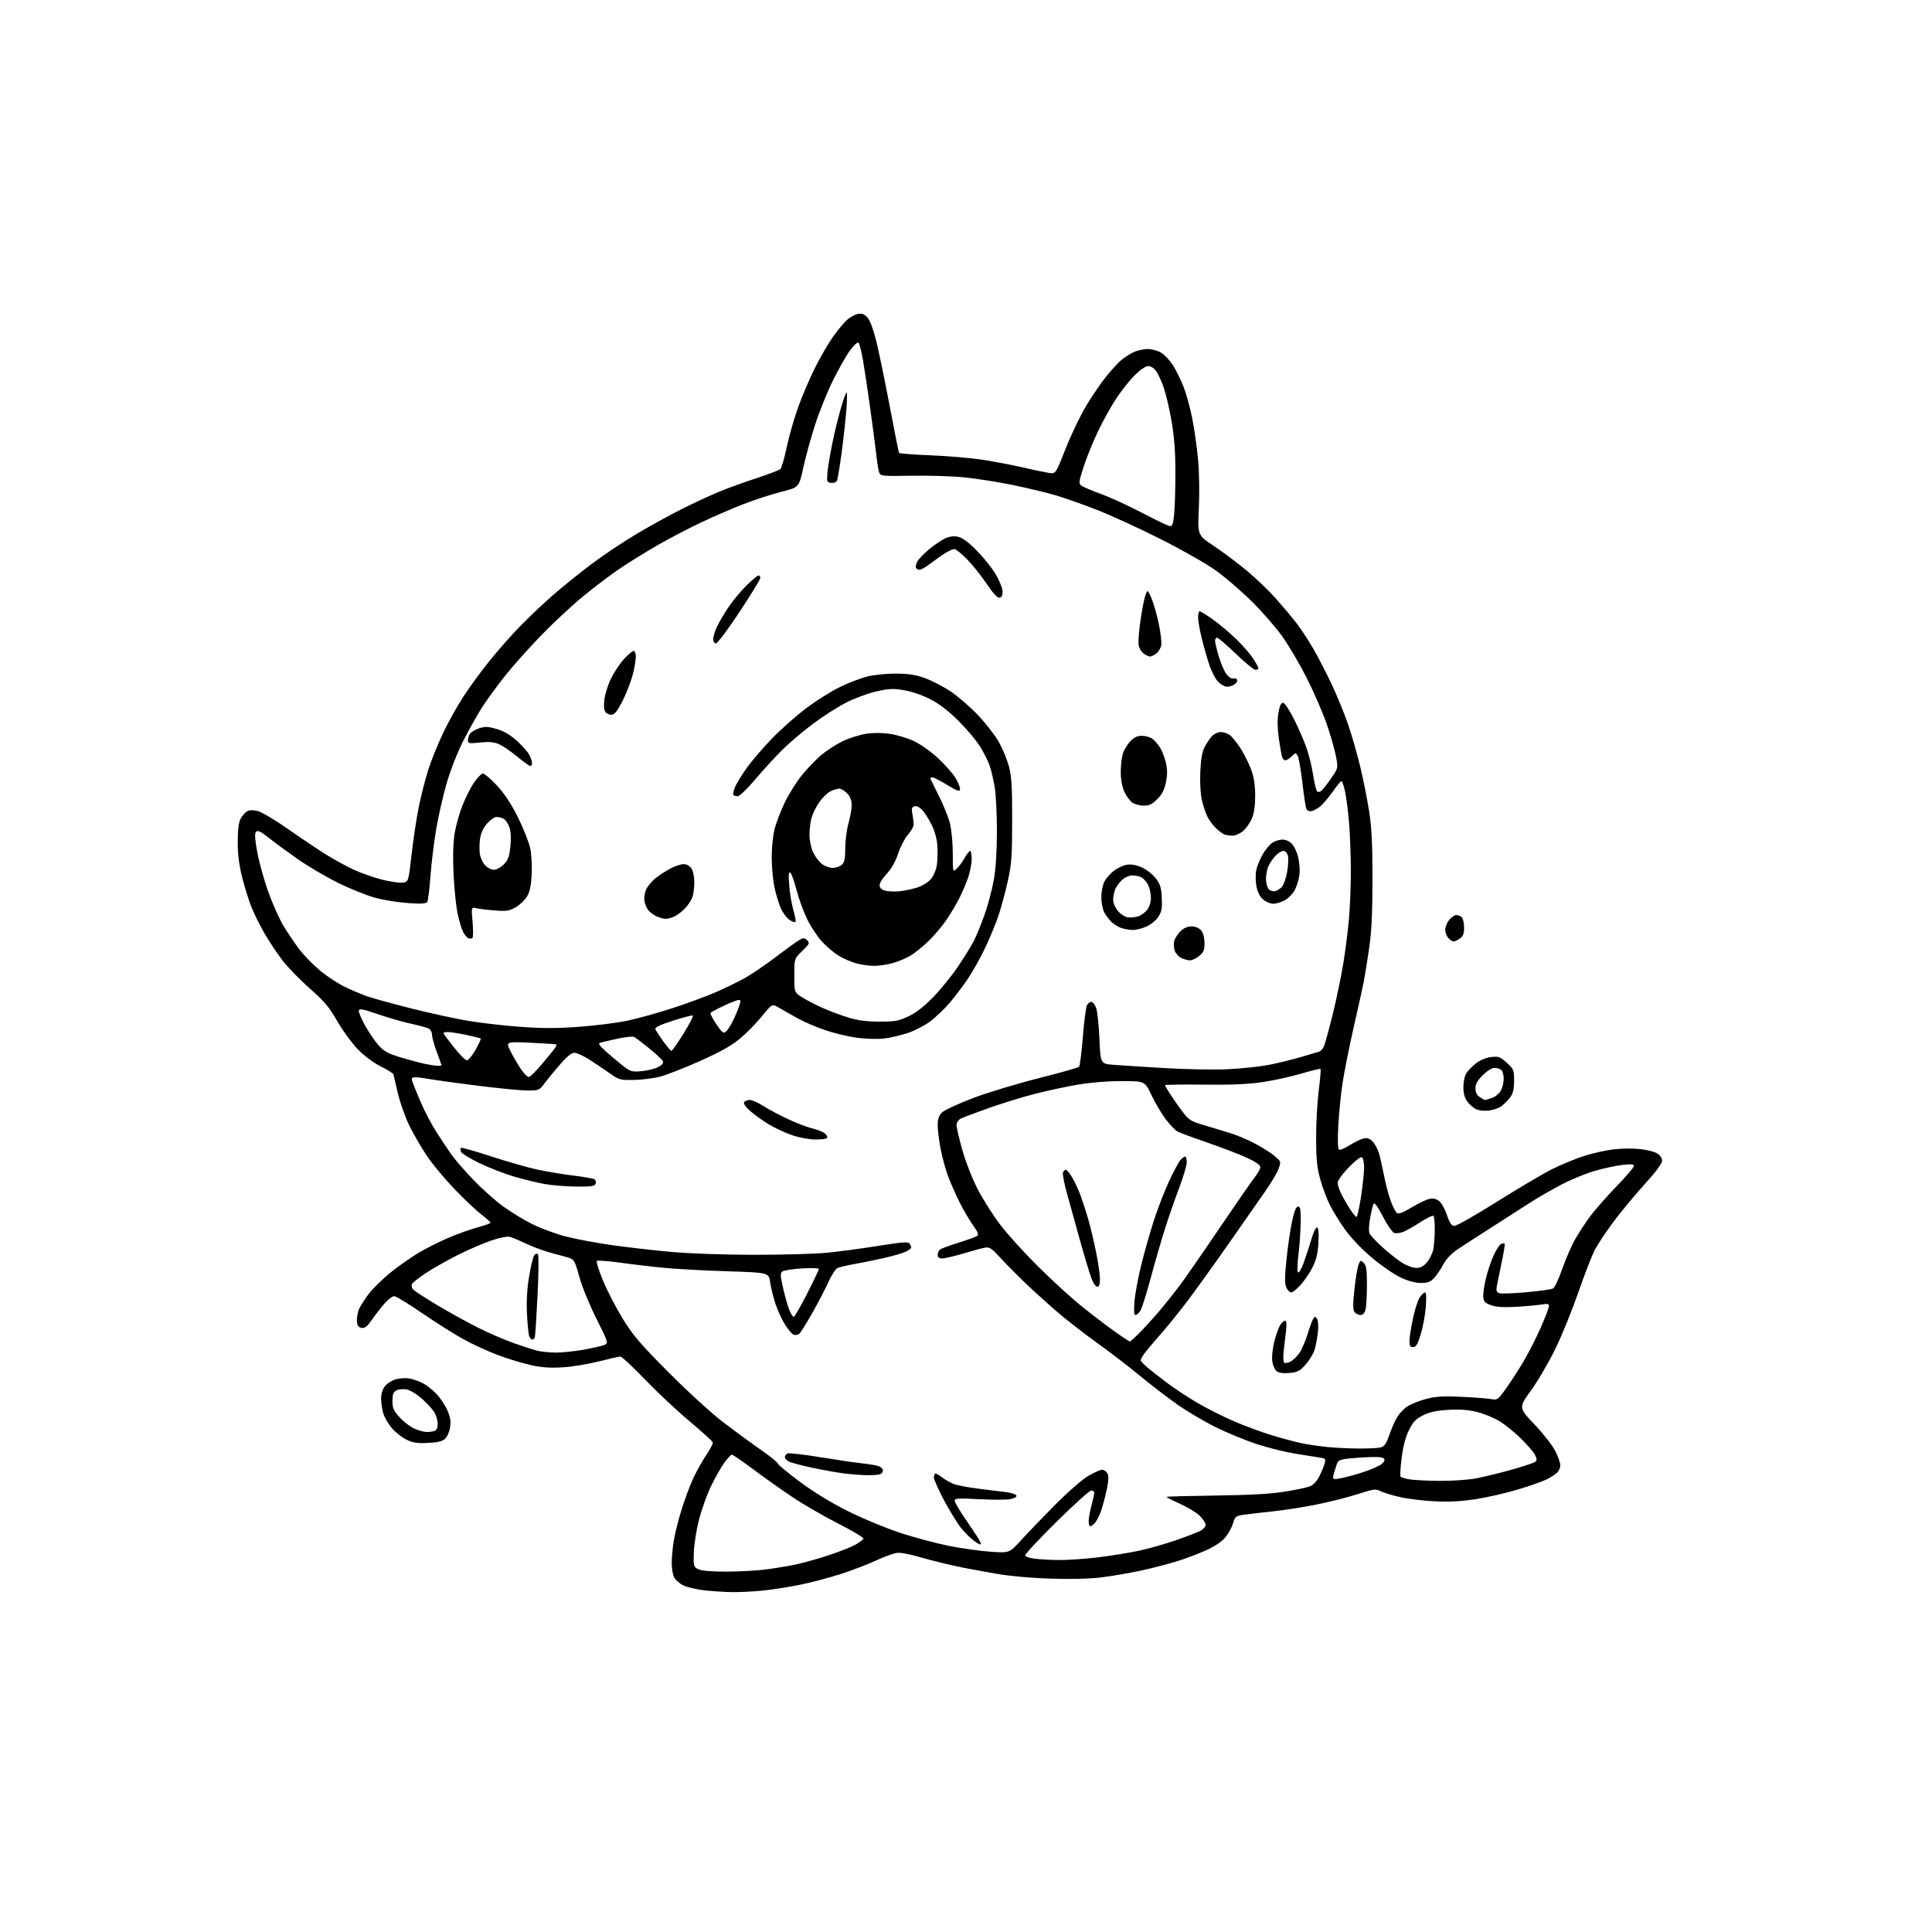 <?xml version="1.0" encoding="UTF-8" standalone="no"?>
<svg 
  version="1.1" 
  xmlns="http://www.w3.org/2000/svg" 
  xmlns:xlink="http://www.w3.org/1999/xlink" 
  xmlns:svg="http://www.w3.org/2000/svg"
  xmlns:rdf="http://www.w3.org/1999/02/22-rdf-syntax-ns#"
  xmlns:cc="http://creativecommons.org/ns#"
  xmlns:dc="http://purl.org/dc/elements/1.1/"
  viewBox="0 0 1024 1024"
  width="1024"
  height="1024"
>
<style>svg {background-color: white; }</style>"
<path stroke="none" fill="black" fill-rule="evenodd" d="M388.00,843.85C383.88,843.79 377.17,843.35 373.10,842.88C369.04,842.41 364.09,841.23 362.11,840.26C360.13,839.29 357.96,837.38 357.27,836.00C356.59,834.62 356.03,831.25 356.02,828.50C356.02,825.75 356.48,820.58 357.04,817.00C357.60,813.42 359.44,806.00 361.13,800.50C362.81,795.00 365.66,787.35 367.45,783.50C369.24,779.65 372.37,774.06 374.40,771.09C376.43,768.11 377.95,765.15 377.79,764.51C377.63,763.87 372.07,758.81 365.43,753.25C358.79,747.70 348.14,737.72 341.78,731.08C335.41,724.44 329.59,719.00 328.83,719.00C328.07,719.00 322.96,720.15 317.48,721.56C311.99,722.97 303.41,724.39 298.41,724.70C291.71,725.12 287.25,724.82 281.41,723.54C277.06,722.58 269.24,720.21 264.03,718.27C258.82,716.33 250.49,712.50 245.53,709.75C240.56,707.00 230.68,700.75 223.56,695.87C216.44,690.99 209.86,687.00 208.93,687.00C207.99,687.00 205.72,688.71 203.87,690.81C202.01,692.90 199.03,696.76 197.22,699.37C194.72,703.00 193.42,704.06 191.72,703.82C190.05,703.58 189.42,702.73 189.19,700.35C189.03,698.62 189.52,695.69 190.30,693.85C191.08,692.01 193.59,688.13 195.89,685.23C198.19,682.34 203.45,677.28 207.57,674.01C211.70,670.73 218.20,666.19 222.03,663.91C225.86,661.64 232.93,658.10 237.74,656.04C242.56,653.98 249.54,651.49 253.25,650.50C256.96,649.51 260.00,648.41 260.00,648.06C260.00,647.70 257.78,645.72 255.07,643.65C252.36,641.59 245.95,635.51 240.82,630.16C235.70,624.81 229.14,616.92 226.26,612.63C223.37,608.34 219.21,601.16 217.00,596.67C214.79,592.18 212.04,584.45 210.90,579.50C209.75,574.55 208.68,570.02 208.51,569.44C208.34,568.85 205.35,566.96 201.85,565.24C198.07,563.37 193.19,559.75 189.80,556.30C186.66,553.11 181.71,546.36 178.80,541.30C174.39,533.64 171.91,530.70 164.07,523.80C158.88,519.23 152.32,512.45 149.48,508.72C146.65,504.99 142.40,498.57 140.04,494.45C137.68,490.33 134.64,484.22 133.29,480.86C131.93,477.51 129.74,470.48 128.41,465.25C126.71,458.53 126.00,452.99 126.00,446.32C126.00,439.87 126.48,435.98 127.51,433.98C128.34,432.37 129.92,430.58 131.01,429.99C132.41,429.25 134.17,429.24 136.85,429.96C138.96,430.53 146.27,434.91 153.10,439.70C159.92,444.48 168.88,450.49 173.00,453.05C177.12,455.61 183.65,459.16 187.50,460.95C191.35,462.73 197.98,465.08 202.23,466.16C206.48,467.25 211.43,467.99 213.23,467.82C216.50,467.50 216.50,467.50 218.13,453.00C219.03,445.02 220.77,433.55 222.00,427.50C223.22,421.45 225.55,412.45 227.16,407.50C228.77,402.55 232.30,393.88 234.99,388.24C237.68,382.60 242.42,374.09 245.52,369.34C248.62,364.59 254.59,356.38 258.79,351.10C262.99,345.82 270.27,337.51 274.96,332.64C279.66,327.76 287.79,320.04 293.04,315.47C298.28,310.90 307.61,303.38 313.76,298.77C319.91,294.15 330.70,286.96 337.72,282.80C344.75,278.63 355.54,272.71 361.71,269.63C367.88,266.54 376.65,262.48 381.21,260.60C385.77,258.71 394.68,255.49 401.00,253.43C407.32,251.37 413.01,249.19 413.64,248.59C414.27,247.99 415.77,242.79 416.98,237.04C418.19,231.29 420.89,221.79 422.98,215.95C425.06,210.10 429.12,200.63 431.99,194.91C434.86,189.18 439.14,181.80 441.50,178.50C443.86,175.20 447.10,171.27 448.68,169.77C450.27,168.27 452.91,166.77 454.54,166.44C456.84,165.98 458.00,166.37 459.68,168.17C461.02,169.61 462.81,174.31 464.37,180.50C465.75,186.00 468.96,201.50 471.50,214.94C474.04,228.39 476.30,239.68 476.52,240.03C476.74,240.39 484.10,240.97 492.88,241.31C501.66,241.66 513.71,242.65 519.67,243.52C525.63,244.39 535.45,246.23 541.50,247.62C547.55,249.00 554.09,250.37 556.02,250.67C559.54,251.20 559.54,251.20 564.86,237.67C567.79,230.22 572.85,219.75 576.12,214.39C579.38,209.03 584.14,202.14 586.68,199.08C589.22,196.01 592.47,192.46 593.90,191.20C595.33,189.93 598.17,188.01 600.21,186.95C602.25,185.88 605.80,185.00 608.09,185.00C610.54,185.00 613.62,185.84 615.55,187.03C617.35,188.14 620.16,191.18 621.80,193.78C623.43,196.38 625.91,201.43 627.31,205.00C628.71,208.57 630.77,216.00 631.87,221.50C632.98,227.00 634.38,236.90 634.99,243.50C635.63,250.52 635.80,261.34 635.41,269.57C634.73,283.63 634.73,283.63 643.27,289.32C647.96,292.44 655.79,298.29 660.65,302.32C665.52,306.35 672.47,312.99 676.09,317.07C679.71,321.16 684.57,326.94 686.89,329.91C689.21,332.89 693.24,338.96 695.83,343.41C698.43,347.86 702.93,356.56 705.84,362.74C708.75,368.93 712.70,378.60 714.62,384.24C716.54,389.88 719.40,399.90 720.99,406.50C722.58,413.10 724.68,423.68 725.66,430.00C727.02,438.73 727.44,447.41 727.44,466.00C727.43,483.93 726.96,493.72 725.69,502.50C724.73,509.10 723.47,516.98 722.89,520.00C722.30,523.02 719.87,534.05 717.48,544.50C715.10,554.95 712.41,568.45 711.51,574.50C710.62,580.55 709.62,590.72 709.30,597.10C708.93,604.40 709.08,608.93 709.71,609.32C710.26,609.66 712.85,608.58 715.46,606.92C718.08,605.26 721.41,603.67 722.86,603.38C724.80,602.99 726.08,603.47 727.63,605.17C728.80,606.45 730.23,609.08 730.81,611.00C731.40,612.92 732.63,618.33 733.55,623.00C734.47,627.67 736.09,633.82 737.15,636.66C738.21,639.50 739.64,642.29 740.34,642.87C741.26,643.63 743.39,642.84 748.22,639.95C751.87,637.77 756.14,635.72 757.71,635.41C759.67,635.02 761.29,635.42 762.85,636.68C764.10,637.69 765.93,640.99 766.91,644.01C768.16,647.86 769.27,649.59 770.61,649.79C771.70,649.95 781.36,644.52 793.11,637.12C804.44,630.00 817.71,622.16 822.60,619.70C827.50,617.25 835.19,614.08 839.69,612.65C844.19,611.23 851.17,609.67 855.19,609.19C859.21,608.70 865.53,608.62 869.22,609.02C872.92,609.41 877.09,610.48 878.47,611.39C879.95,612.36 880.99,613.97 880.96,615.27C880.94,616.65 877.45,621.32 871.84,627.50C866.84,633.00 859.40,641.96 855.31,647.41C851.21,652.86 846.60,659.84 845.06,662.91C843.52,665.99 839.68,675.92 836.54,685.00C833.40,694.08 828.01,707.35 824.56,714.50C821.12,721.65 815.28,731.68 811.58,736.80C804.86,746.09 804.86,746.09 813.30,754.96C817.94,759.83 822.92,766.20 824.37,769.11C825.81,772.01 827.00,775.40 827.00,776.62C827.00,777.85 826.28,779.58 825.40,780.46C824.51,781.34 822.09,782.93 820.01,783.99C817.93,785.06 811.12,787.47 804.86,789.36C798.61,791.26 788.55,793.58 782.50,794.53C774.73,795.75 768.27,796.10 760.50,795.73C754.45,795.45 746.12,794.44 742.00,793.48C737.88,792.53 733.25,791.12 731.72,790.34C729.20,789.05 728.10,789.19 719.49,791.95C714.29,793.62 704.51,796.09 697.77,797.44C691.02,798.80 680.55,800.43 674.50,801.07C668.45,801.71 661.51,802.52 659.09,802.87C655.04,803.46 654.59,803.83 653.59,807.28C652.99,809.35 651.20,812.67 649.60,814.66C647.75,816.96 644.14,819.45 639.60,821.53C635.70,823.32 628.67,825.99 624.00,827.46C619.33,828.93 610.55,831.19 604.50,832.49C598.45,833.79 589.07,835.39 583.67,836.06C577.45,836.82 567.51,837.06 556.67,836.71C546.29,836.37 534.95,835.35 528.00,834.11C521.67,832.99 514.25,831.63 511.50,831.10C508.75,830.56 503.57,829.42 500.00,828.58C496.43,827.73 490.35,826.13 486.50,825.02C482.65,823.91 478.05,823.00 476.27,823.00C474.49,823.00 469.32,824.75 464.77,826.90C460.22,829.04 451.55,832.37 445.50,834.30C439.45,836.23 429.90,838.76 424.29,839.91C418.67,841.06 409.89,842.45 404.79,842.99C399.68,843.53 392.12,843.91 388.00,843.85zM384.53,832.99C391.14,832.99 400.37,832.53 405.03,831.95C409.69,831.37 416.88,830.21 421.00,829.38C425.12,828.54 433.23,826.30 439.00,824.39C444.78,822.48 451.27,819.93 453.42,818.71C455.58,817.50 457.48,816.05 457.65,815.50C457.82,814.95 451.78,811.35 444.23,807.51C436.68,803.66 425.77,797.35 420.00,793.48C414.22,789.61 404.85,782.97 399.17,778.72C393.49,774.48 388.43,771.00 387.93,771.00C387.42,771.00 385.62,772.91 383.92,775.25C382.22,777.59 379.06,783.16 376.89,787.63C374.72,792.10 371.82,800.20 370.44,805.62C369.07,811.05 367.84,818.84 367.72,822.94C367.51,829.98 367.64,830.46 370.00,831.68C371.63,832.52 376.70,832.98 384.53,832.99zM560.51,826.85C564.91,826.93 574.22,826.33 581.20,825.52C588.18,824.70 598.26,823.08 603.60,821.93C608.95,820.77 617.85,818.24 623.40,816.31C628.94,814.38 634.72,812.16 636.24,811.38C637.76,810.59 639.00,809.15 639.00,808.17C639.00,807.19 637.54,804.99 635.75,803.28C633.96,801.57 629.23,798.72 625.23,796.94C621.23,795.16 618.11,793.55 618.31,793.36C618.50,793.17 630.32,792.85 644.58,792.66C662.72,792.41 673.65,791.80 681.00,790.60C686.77,789.67 692.76,788.41 694.30,787.81C695.99,787.15 697.94,785.09 699.19,782.64C700.33,780.39 701.62,777.32 702.05,775.81C702.78,773.28 702.59,773.02 699.67,772.57C697.93,772.30 692.10,771.37 686.73,770.51C681.36,769.65 672.14,767.37 666.23,765.44C660.33,763.51 650.55,759.49 644.50,756.51C638.45,753.54 629.23,748.09 624.00,744.41C618.77,740.73 609.77,733.82 604.00,729.05C598.23,724.27 588.10,716.50 581.50,711.78C574.90,707.05 565.45,699.71 560.50,695.47C555.55,691.22 547.90,684.31 543.50,680.10C539.10,675.90 533.11,669.83 530.18,666.63C525.71,661.72 524.44,660.87 522.18,661.26C520.71,661.51 515.51,662.91 510.64,664.36C505.76,665.81 500.70,667.00 499.39,667.00C497.72,667.00 497.00,666.44 497.00,665.12C497.00,664.09 497.56,662.81 498.25,662.27C498.94,661.74 503.32,660.12 508.00,658.66C512.67,657.21 517.10,655.62 517.84,655.14C518.90,654.45 518.44,653.22 515.71,649.38C513.79,646.70 510.60,641.25 508.62,637.28C506.63,633.31 503.89,627.11 502.54,623.50C501.18,619.89 499.37,613.30 498.53,608.86C497.69,604.41 497.00,598.78 497.00,596.34C497.00,593.08 497.59,591.32 499.25,589.67C500.49,588.43 507.80,585.02 515.50,582.09C523.20,579.16 538.86,574.41 550.30,571.53C561.73,568.66 571.46,565.90 571.91,565.40C572.37,564.91 573.28,557.78 573.94,549.56C574.59,541.34 575.57,533.80 576.10,532.81C576.63,531.81 577.69,531.00 578.44,531.00C579.19,531.00 580.34,532.46 580.99,534.25C581.64,536.04 582.42,543.43 582.73,550.68C583.28,563.86 583.28,563.86 590.39,564.39C594.30,564.69 606.53,565.47 617.56,566.12C628.59,566.78 643.44,567.05 650.56,566.72C657.68,566.38 667.33,565.39 672.00,564.50C676.67,563.62 684.33,561.77 689.00,560.39C693.67,559.01 698.24,557.67 699.14,557.41C700.05,557.15 701.27,555.71 701.86,554.22C702.45,552.72 704.49,545.20 706.39,537.50C708.30,529.80 710.78,517.88 711.92,511.00C713.06,504.12 714.44,493.32 714.98,487.00C715.53,480.68 715.98,469.20 715.98,461.50C715.97,453.80 715.54,442.38 715.03,436.12C714.51,429.86 713.54,422.32 712.88,419.37C712.22,416.42 711.37,414.00 710.99,414.00C710.60,414.00 708.41,416.68 706.11,419.95C703.82,423.23 700.64,426.83 699.06,427.95C697.48,429.08 695.50,430.00 694.65,430.00C693.81,430.00 692.82,429.52 692.46,428.93C692.09,428.34 691.14,422.19 690.34,415.25C689.53,408.31 688.42,401.78 687.85,400.73C686.85,398.86 686.78,398.86 684.60,400.91C683.37,402.06 681.89,403.00 681.29,403.00C680.70,403.00 679.95,402.32 679.63,401.49C679.31,400.66 678.51,396.24 677.85,391.68C677.05,386.08 676.96,381.61 677.58,377.94C678.21,374.18 678.96,372.50 680.00,372.50C680.89,372.50 683.35,376.18 686.04,381.52C688.53,386.49 691.56,393.57 692.77,397.26C693.99,400.95 695.48,407.24 696.08,411.24C696.69,415.23 697.58,418.91 698.05,419.41C698.57,419.95 699.50,419.83 700.37,419.11C701.17,418.44 703.50,415.47 705.55,412.49C709.28,407.08 709.28,407.08 708.07,400.79C707.41,397.33 705.25,389.77 703.28,384.00C701.31,378.23 696.63,367.39 692.89,359.93C689.14,352.47 683.25,342.39 679.79,337.52C676.33,332.66 669.00,324.23 663.50,318.79C658.00,313.36 649.45,305.99 644.50,302.43C639.46,298.81 626.47,291.42 614.98,285.64C603.69,279.96 588.47,272.98 581.14,270.13C573.82,267.28 563.92,263.80 559.16,262.41C554.40,261.02 544.20,258.59 536.50,257.01C528.80,255.43 517.33,253.63 511.00,253.00C504.68,252.37 492.12,251.99 483.10,252.15C467.56,252.42 466.67,252.33 465.99,250.47C465.60,249.39 464.97,245.57 464.58,242.00C464.19,238.43 462.75,227.40 461.38,217.50C460.00,207.60 458.23,195.69 457.43,191.04C456.63,186.38 455.57,182.17 455.08,181.68C454.55,181.15 452.71,182.78 450.59,185.64C448.62,188.31 444.55,195.45 441.56,201.50C438.56,207.55 434.29,218.12 432.06,225.00C429.83,231.88 426.99,242.18 425.75,247.91C423.49,258.32 423.49,258.32 414.13,260.67C408.99,261.97 399.99,264.89 394.14,267.16C388.29,269.43 378.10,273.84 371.50,276.96C364.90,280.08 354.55,285.49 348.50,288.98C342.45,292.46 333.65,297.90 328.94,301.06C324.23,304.22 315.45,310.83 309.44,315.76C303.42,320.68 293.32,330.06 286.98,336.61C280.64,343.15 272.04,352.77 267.86,358.00C263.67,363.23 258.10,370.88 255.47,375.00C252.84,379.12 248.30,387.23 245.38,393.00C242.32,399.06 238.62,408.58 236.63,415.50C234.74,422.10 232.25,433.12 231.10,440.00C229.95,446.88 228.61,457.97 228.13,464.65C227.64,471.33 226.90,477.36 226.47,478.04C225.91,478.96 223.32,479.12 216.60,478.67C211.60,478.34 203.90,477.15 199.50,476.02C195.10,474.90 186.10,471.33 179.50,468.08C172.90,464.83 163.00,459.01 157.50,455.14C152.00,451.27 145.12,446.21 142.21,443.89C138.24,440.72 136.64,439.96 135.78,440.82C134.92,441.68 135.04,444.29 136.30,451.37C137.21,456.54 139.81,465.98 142.07,472.35C144.33,478.72 148.01,486.98 150.25,490.72C152.49,494.45 156.33,500.12 158.77,503.32C161.22,506.52 166.13,511.54 169.68,514.47C173.23,517.40 179.01,521.21 182.51,522.93C186.01,524.66 191.50,526.97 194.69,528.08C197.89,529.19 208.38,532.07 218.00,534.50C227.62,536.92 240.90,539.83 247.50,540.96C254.10,542.10 266.59,543.56 275.25,544.20C287.23,545.10 294.80,545.10 306.85,544.23C315.57,543.59 327.16,542.13 332.60,540.97C338.05,539.82 348.73,536.85 356.34,534.38C363.95,531.90 374.23,528.12 379.18,525.98C384.13,523.83 391.15,520.41 394.78,518.38C398.41,516.35 405.97,511.20 411.58,506.94C417.19,502.68 422.78,498.65 424.01,498.00C425.82,497.02 426.53,497.10 427.82,498.40C429.28,499.85 429.06,500.33 425.21,504.03C421.00,508.07 421.00,508.07 421.00,517.02C421.00,525.97 421.00,525.97 425.16,528.60C427.45,530.05 432.21,532.53 435.75,534.11C439.29,535.70 445.40,538.00 449.34,539.22C454.58,540.85 459.05,541.45 466.00,541.47C474.32,541.50 476.23,541.16 481.41,538.73C485.36,536.88 489.65,533.58 494.41,528.73C498.31,524.75 504.25,517.45 507.62,512.50C510.98,507.55 514.87,501.25 516.26,498.50C517.64,495.75 520.19,489.49 521.91,484.59C523.64,479.70 525.79,471.60 526.70,466.59C527.76,460.69 528.36,451.72 528.39,441.00C528.42,431.93 527.89,421.23 527.21,417.23C526.53,413.23 525.36,408.16 524.60,405.96C523.84,403.76 521.71,399.41 519.86,396.29C518.01,393.17 512.90,386.99 508.50,382.55C503.06,377.07 498.23,373.30 493.40,370.77C489.10,368.51 483.57,366.58 479.40,365.86C473.51,364.86 471.36,364.94 464.71,366.42C460.43,367.37 453.33,369.95 448.93,372.16C444.53,374.36 436.51,379.45 431.12,383.46C425.72,387.48 418.15,393.92 414.29,397.78C410.43,401.64 404.01,408.67 400.03,413.40C396.04,418.13 392.01,422.00 391.06,422.00C390.11,422.00 389.05,421.72 388.71,421.37C388.36,421.03 388.74,419.17 389.54,417.25C390.34,415.33 393.13,410.77 395.72,407.13C398.32,403.48 404.28,396.51 408.97,391.63C413.66,386.75 421.89,379.45 427.26,375.40C432.63,371.36 440.73,366.26 445.26,364.09C449.79,361.91 456.26,359.43 459.64,358.57C463.02,357.70 469.77,357.01 474.64,357.02C481.34,357.04 485.12,357.61 490.15,359.39C493.80,360.68 500.02,363.90 503.95,366.54C507.89,369.18 514.46,374.90 518.55,379.25C522.64,383.60 527.55,389.95 529.46,393.36C531.37,396.77 533.73,402.48 534.70,406.03C536.15,411.31 536.47,416.54 536.47,434.50C536.46,453.49 536.16,457.88 534.25,466.56C533.03,472.10 530.88,480.20 529.46,484.56C528.04,488.93 524.73,497.00 522.10,502.50C519.47,508.00 515.15,515.65 512.50,519.50C509.84,523.35 505.61,528.89 503.09,531.82C500.56,534.75 496.16,538.95 493.30,541.15C490.44,543.36 485.04,546.20 481.30,547.46C477.56,548.72 471.78,550.07 468.45,550.45C465.09,550.84 458.70,550.64 454.10,550.01C449.53,549.39 441.99,547.58 437.35,546.01C432.71,544.43 426.12,541.59 422.71,539.70C419.29,537.82 414.87,535.30 412.87,534.11C409.24,531.95 409.24,531.95 403.87,538.59C400.92,542.24 395.68,547.58 392.22,550.46C387.70,554.23 381.80,557.54 371.07,562.34C362.88,566.00 353.33,569.74 349.84,570.64C346.35,571.55 340.07,572.34 335.87,572.40C328.51,572.50 328.06,572.36 322.63,568.50C319.53,566.30 314.66,563.04 311.80,561.25C308.93,559.46 305.59,558.00 304.38,558.00C302.91,558.00 300.35,560.10 296.76,564.25C293.78,567.69 290.09,572.19 288.55,574.25C285.86,577.87 285.56,578.00 279.63,577.99C276.26,577.99 264.50,576.86 253.50,575.48C242.50,574.11 231.05,572.53 228.07,571.99C225.08,571.45 221.56,571.00 220.25,571.00C218.24,571.00 217.97,571.35 218.56,573.25C218.95,574.49 220.94,579.42 223.00,584.20C225.05,588.99 228.84,596.19 231.43,600.20C234.01,604.22 237.55,609.52 239.29,612.00C241.03,614.48 246.06,620.28 250.48,624.91C254.89,629.53 261.91,635.86 266.08,638.97C270.25,642.08 277.48,646.51 282.14,648.82C286.79,651.13 294.96,654.12 300.28,655.47C305.61,656.82 316.50,658.84 324.49,659.97C332.48,661.09 346.45,662.69 355.54,663.52C365.29,664.41 383.23,665.05 399.29,665.07C414.26,665.09 431.69,664.61 438.01,664.00C444.33,663.40 456.65,661.76 465.38,660.36C478.47,658.27 481.42,658.06 482.12,659.16C482.59,659.90 482.98,660.83 482.98,661.22C482.99,661.62 481.76,662.58 480.25,663.35C478.74,664.12 473.45,665.66 468.50,666.78C463.55,667.90 456.35,669.36 452.50,670.04C448.65,670.71 444.71,671.67 443.74,672.17C442.78,672.67 440.68,675.96 439.08,679.48C437.49,683.00 433.67,690.34 430.61,695.80C427.55,701.25 424.42,706.24 423.65,706.88C422.88,707.51 421.54,707.76 420.67,707.43C419.81,707.10 417.76,704.72 416.13,702.16C414.49,699.60 412.22,694.69 411.07,691.26C409.93,687.83 408.65,682.66 408.23,679.76C407.48,674.50 407.48,674.50 385.99,673.82C374.17,673.44 359.32,672.66 353.00,672.08C346.68,671.50 336.00,670.25 329.28,669.31C322.56,668.38 316.73,667.93 316.33,668.34C315.93,668.74 317.41,673.44 319.62,678.78C321.83,684.13 326.53,693.21 330.07,698.96C335.49,707.79 339.32,712.26 354.50,727.51C364.74,737.79 377.29,749.23 383.60,754.04C389.71,758.69 398.59,765.19 403.33,768.48C408.07,771.77 412.07,775.01 412.22,775.67C412.37,776.33 417.68,780.72 424.00,785.43C431.32,790.87 440.59,796.52 449.50,800.98C457.20,804.83 469.67,810.00 477.22,812.48C484.76,814.95 496.46,818.07 503.22,819.40C509.97,820.73 519.90,822.11 525.28,822.47C535.05,823.12 535.05,823.12 541.23,816.31C544.62,812.57 552.82,804.05 559.45,797.39C566.38,790.43 573.84,783.95 577.00,782.15C580.02,780.43 583.27,779.01 584.21,779.01C585.16,779.00 586.40,779.87 586.96,780.93C587.70,782.31 587.59,784.82 586.56,789.68C585.76,793.43 584.40,798.50 583.53,800.95C582.66,803.40 581.21,806.21 580.32,807.20C579.42,808.19 578.31,809.00 577.85,809.00C577.38,809.00 577.01,807.76 577.01,806.25C577.02,804.74 577.69,801.02 578.50,798.00C579.31,794.98 579.98,791.94 579.99,791.25C579.99,790.56 579.27,790.00 578.37,790.00C577.47,790.00 569.14,797.52 559.85,806.70C550.57,815.89 543.12,823.88 543.31,824.45C543.50,825.03 545.65,825.77 548.08,826.10C550.51,826.43 556.10,826.77 560.51,826.85zM519.80,818.54C519.56,818.78 517.97,817.96 516.28,816.71C514.59,815.46 511.62,812.54 509.68,810.22C507.74,807.89 503.64,801.31 500.58,795.60C497.51,789.88 495.00,784.26 495.00,783.10C495.00,781.95 495.39,781.00 495.87,781.00C496.34,781.00 497.89,781.91 499.31,783.03C500.72,784.14 503.37,785.67 505.19,786.43C507.01,787.19 513.00,788.36 518.50,789.03C524.00,789.70 530.71,790.53 533.42,790.88C536.12,791.22 538.51,792.04 538.73,792.69C538.97,793.40 537.62,794.17 535.41,794.58C533.36,794.97 525.90,794.98 518.84,794.60C507.97,794.03 506.00,794.15 506.00,795.38C506.00,796.18 508.36,800.28 511.25,804.49C514.14,808.71 517.34,813.49 518.37,815.12C519.40,816.76 520.04,818.29 519.80,818.54zM762.66,784.89C769.72,784.95 778.05,784.38 782.52,783.53C786.75,782.72 795.23,780.64 801.36,778.92C807.49,777.19 813.05,775.33 813.72,774.79C814.68,774.01 814.64,773.20 813.51,771.02C812.72,769.49 809.33,765.57 805.98,762.30C802.63,759.03 797.55,754.94 794.70,753.22C791.84,751.49 786.58,749.33 783.00,748.41C778.35,747.23 774.03,746.89 767.80,747.25C761.37,747.61 757.83,748.37 754.30,750.12C750.37,752.07 749.00,753.50 746.78,758.00C744.95,761.70 743.68,766.53 742.89,772.78C742.25,777.89 742.01,782.34 742.35,782.69C742.70,783.03 744.67,783.64 746.74,784.04C748.81,784.44 755.97,784.82 762.66,784.89zM710.02,783.61C712.18,783.27 717.51,781.86 721.88,780.48C726.24,779.10 730.87,777.11 732.16,776.06C733.92,774.62 734.22,773.85 733.36,772.98C732.54,772.15 729.07,772.02 721.07,772.54C712.33,773.11 709.75,773.61 709.07,774.88C708.60,775.77 707.74,778.24 707.16,780.37C706.09,784.24 706.09,784.24 710.02,783.61zM459.17,781.87C456.05,781.80 450.57,781.37 447.00,780.91C443.43,780.45 436.07,779.13 430.65,777.97C425.23,776.81 419.72,775.37 418.40,774.77C417.08,774.17 416.00,773.06 416.00,772.31C416.00,771.55 416.68,770.68 417.52,770.36C418.35,770.04 426.11,770.93 434.77,772.35C443.42,773.77 453.43,775.24 457.00,775.61C460.57,775.98 464.51,776.66 465.75,777.12C466.99,777.57 468.00,778.59 468.00,779.37C468.00,780.15 467.29,781.06 466.42,781.39C465.55,781.73 462.29,781.94 459.17,781.87zM720.50,767.76C725.45,767.78 730.59,767.50 731.91,767.13C733.69,766.63 734.77,765.13 736.02,761.46C736.95,758.72 738.69,754.57 739.88,752.24C741.07,749.91 743.72,746.89 745.77,745.54C747.82,744.19 752.42,742.33 756.00,741.42C761.15,740.10 765.10,739.88 775.00,740.36C781.88,740.69 788.91,741.24 790.63,741.58C793.57,742.15 794.04,741.81 798.29,735.85C800.77,732.36 804.95,725.90 807.56,721.50C810.17,717.10 814.26,709.05 816.65,703.61C819.04,698.16 821.00,693.04 821.00,692.22C821.00,691.06 820.19,690.88 817.25,691.39C815.19,691.74 809.23,692.30 804.00,692.62C797.31,693.02 793.32,692.80 790.50,691.85C787.23,690.75 786.44,689.98 786.17,687.63C785.99,686.05 786.61,681.55 787.55,677.63C788.49,673.71 790.38,668.10 791.74,665.18C793.10,662.25 794.86,659.61 795.65,659.30C796.44,659.00 797.28,658.94 797.51,659.17C797.74,659.40 797.03,663.85 795.92,669.05C794.82,674.25 793.67,679.90 793.35,681.60C792.92,683.98 793.20,684.86 794.56,685.38C795.53,685.76 801.99,685.55 808.91,684.93C815.84,684.30 822.22,683.41 823.11,682.94C824.00,682.46 826.17,677.90 827.94,672.79C829.71,667.68 832.68,660.77 834.53,657.43C836.38,654.09 840.01,648.48 842.60,644.97C845.19,641.45 851.52,634.24 856.66,628.94C861.80,623.64 866.00,618.73 866.00,618.03C866.00,617.05 864.56,616.90 859.90,617.43C856.55,617.81 849.91,619.24 845.15,620.62C840.39,621.99 832.23,625.39 827.00,628.16C821.77,630.94 814.58,635.11 811.00,637.42C807.42,639.74 798.65,645.37 791.50,649.93C784.35,654.49 776.02,659.87 773.00,661.88C769.29,664.34 766.67,667.06 764.96,670.23C763.56,672.81 761.34,676.07 760.03,677.46C758.16,679.46 756.68,680.00 753.08,680.00C750.07,680.00 746.33,678.97 742.18,677.01C738.71,675.37 731.82,670.59 726.88,666.40C721.60,661.92 715.82,655.83 712.86,651.64C710.09,647.71 706.51,641.93 704.92,638.80C703.33,635.66 701.03,629.59 699.83,625.30C698.07,619.04 697.62,614.73 697.57,603.50C697.54,595.80 698.15,584.44 698.93,578.26C699.71,572.08 700.15,566.82 699.91,566.58C699.67,566.33 695.10,567.44 689.76,569.02C684.41,570.61 675.20,572.63 669.27,573.52C661.56,574.67 652.76,575.05 638.26,574.89C627.12,574.76 617.80,574.87 617.54,575.13C617.28,575.39 619.99,579.73 623.55,584.77C630.04,593.95 630.04,593.95 638.77,596.54C643.57,597.97 649.75,599.85 652.50,600.71C655.25,601.57 660.20,603.62 663.50,605.27C666.80,606.91 671.39,609.61 673.69,611.26C676.00,612.91 678.13,614.90 678.43,615.69C678.73,616.47 678.03,619.00 676.87,621.31C675.70,623.61 672.70,628.42 670.20,632.00C667.70,635.58 659.44,647.39 651.85,658.27C644.26,669.14 634.25,683.09 629.61,689.27C624.97,695.44 617.27,704.88 612.51,710.23C606.86,716.58 604.13,720.40 604.63,721.22C605.06,721.91 606.75,723.61 608.38,724.99C610.02,726.37 614.54,729.90 618.43,732.84C622.32,735.77 629.55,740.56 634.50,743.47C639.45,746.39 648.23,750.81 654.00,753.30C659.77,755.79 669.00,759.19 674.50,760.85C680.00,762.51 687.20,764.41 690.50,765.07C693.80,765.73 699.88,766.59 704.00,766.99C708.12,767.39 715.55,767.74 720.50,767.76zM226.66,764.79C220.87,765.04 218.68,764.69 215.23,762.94C212.88,761.75 209.47,759.03 207.64,756.89C205.81,754.76 203.80,751.27 203.16,749.14C202.52,747.01 202.00,743.47 202.00,741.27C202.00,738.75 202.76,736.30 204.05,734.66C205.18,733.22 207.82,731.59 209.92,731.02C212.01,730.46 215.25,730.29 217.11,730.64C218.98,731.00 222.07,732.09 224.00,733.06C225.93,734.03 229.17,736.56 231.20,738.67C233.24,740.77 235.87,744.69 237.05,747.36C238.67,751.04 239.04,753.27 238.55,756.50C238.20,758.87 237.00,761.59 235.87,762.62C234.37,763.97 231.90,764.56 226.66,764.79zM226.17,758.98C227.64,758.99 229.55,758.73 230.42,758.39C231.36,758.03 232.00,756.60 232.00,754.84C232.00,753.22 231.34,750.63 230.54,749.08C229.74,747.53 226.78,744.19 223.97,741.66C221.00,738.99 217.46,736.80 215.53,736.44C213.70,736.10 211.27,736.32 210.11,736.94C208.45,737.83 208.00,739.02 208.00,742.53C208.00,746.28 208.60,747.66 211.75,751.15C213.81,753.44 217.30,756.13 219.50,757.13C221.70,758.14 224.70,758.97 226.17,758.98zM683.48,727.70C680.20,728.00 677.88,727.69 676.68,726.79C675.68,726.04 674.62,723.62 674.33,721.40C674.02,719.11 674.49,714.62 675.43,710.95C676.34,707.42 677.75,703.51 678.56,702.26C679.38,701.02 680.54,700.00 681.15,700.00C681.89,700.00 682.05,701.71 681.63,705.25C681.29,708.14 680.72,713.03 680.38,716.11C680.02,719.25 680.16,721.98 680.68,722.30C681.19,722.62 682.70,722.34 684.03,721.67C685.35,721.01 687.48,718.93 688.75,717.04C690.02,715.16 691.96,710.67 693.06,707.06C694.16,703.45 695.49,699.83 696.03,699.00C696.89,697.67 697.12,697.67 698.05,699.00C698.66,699.87 698.85,702.79 698.51,706.00C698.19,709.02 697.41,713.22 696.78,715.33C696.15,717.43 694.02,720.97 692.04,723.20C688.94,726.69 687.77,727.31 683.48,727.70zM294.12,716.90C297.21,716.95 303.73,716.32 308.62,715.48C313.50,714.65 318.65,713.50 320.06,712.94C322.61,711.92 322.61,711.92 316.01,698.71C312.24,691.17 308.39,681.71 307.04,676.66C305.10,669.44 304.24,667.66 302.32,666.93C301.02,666.44 296.94,665.29 293.23,664.37C289.53,663.45 283.35,661.24 279.50,659.44C275.65,657.65 271.52,655.90 270.32,655.55C269.03,655.17 265.00,655.96 260.55,657.45C256.39,658.85 248.39,662.29 242.79,665.10C237.19,667.91 229.51,672.26 225.72,674.75C221.93,677.25 218.59,679.91 218.30,680.66C218.01,681.41 218.29,682.65 218.92,683.40C219.55,684.16 225.34,687.93 231.78,691.77C238.23,695.62 248.00,701.01 253.50,703.76C259.00,706.52 267.55,710.20 272.50,711.95C277.45,713.70 283.07,715.50 285.00,715.96C286.93,716.42 291.03,716.84 294.12,716.90zM748.96,714.00C747.41,714.00 747.01,713.32 747.04,710.75C747.06,708.96 747.88,703.67 748.86,698.99C749.84,694.31 751.45,689.25 752.43,687.74C753.42,686.23 754.69,685.00 755.26,685.00C755.94,685.00 756.09,687.70 755.70,692.75C755.37,697.01 754.16,703.54 753.01,707.25C751.36,712.58 750.51,714.00 748.96,714.00zM598.89,711.00C599.26,711.00 602.05,708.41 605.10,705.25C608.15,702.09 612.89,696.80 615.63,693.50C618.38,690.20 622.67,684.80 625.16,681.50C627.65,678.20 637.02,664.70 645.97,651.50C654.92,638.30 663.54,625.86 665.12,623.86C666.71,621.85 668.00,619.46 668.00,618.55C668.00,617.45 665.51,615.75 660.72,613.57C656.71,611.74 647.38,608.16 639.97,605.61C632.56,603.06 625.48,600.45 624.24,599.81C622.99,599.17 620.15,596.23 617.91,593.26C615.67,590.30 612.25,584.53 610.31,580.44C606.78,573.00 606.78,573.00 594.49,573.00C586.84,573.00 577.91,573.74 570.85,574.95C564.61,576.02 554.26,578.27 547.85,579.94C541.44,581.61 530.54,584.98 523.64,587.43C516.73,589.88 510.16,592.38 509.04,592.98C507.90,593.59 507.00,595.08 507.00,596.36C507.00,597.62 508.37,603.54 510.05,609.50C511.76,615.61 515.31,624.67 518.17,630.24C520.97,635.68 526.42,644.26 530.28,649.31C534.15,654.37 543.22,664.35 550.44,671.50C557.67,678.65 567.83,687.94 573.04,692.14C578.24,696.34 586.03,702.31 590.36,705.39C594.68,708.48 598.51,711.00 598.89,711.00zM282.14,710.00C281.63,710.00 280.90,709.21 280.51,708.25C280.13,707.29 279.58,702.00 279.31,696.50C278.97,689.75 279.33,683.27 280.43,676.56C281.33,671.10 282.57,666.02 283.19,665.27C283.81,664.53 284.68,664.28 285.13,664.73C285.58,665.18 285.48,674.99 284.92,686.52C284.35,698.06 283.70,708.06 283.47,708.75C283.25,709.44 282.65,710.00 282.14,710.00zM420.70,697.99C421.14,697.98 424.31,692.47 427.75,685.73C431.19,679.00 434.00,673.09 434.00,672.60C434.00,672.10 430.03,671.96 424.92,672.29C419.93,672.62 415.27,673.36 414.56,673.95C413.50,674.83 413.61,676.52 415.13,683.03C416.15,687.44 417.64,692.60 418.44,694.52C419.24,696.43 420.26,697.99 420.70,697.99zM601.83,697.00C601.05,697.00 600.89,694.79 601.30,689.75C601.63,685.76 603.25,677.04 604.91,670.36C606.56,663.69 609.56,653.11 611.58,646.86C613.59,640.61 617.22,631.25 619.64,626.05C622.07,620.86 624.78,615.79 625.68,614.80C626.58,613.81 627.69,613.00 628.15,613.00C628.62,613.00 629.00,614.35 629.00,615.99C629.00,617.64 627.25,623.60 625.12,629.24C622.98,634.88 619.64,644.45 617.70,650.50C615.76,656.55 612.30,668.48 610.01,677.00C607.72,685.52 605.20,693.51 604.40,694.75C603.61,695.99 602.45,697.00 601.83,697.00zM721.10,697.00C720.08,697.00 718.68,696.32 718.00,695.50C717.03,694.33 716.99,691.75 717.85,683.65C718.45,677.95 719.42,672.02 720.01,670.47C721.02,667.81 721.18,667.75 722.79,669.36C724.18,670.75 724.50,672.98 724.50,681.29C724.50,686.90 724.15,692.74 723.73,694.25C723.24,695.99 722.28,697.00 721.10,697.00zM684.36,685.00C683.59,685.00 682.43,683.84 681.79,682.43C680.89,680.46 680.90,677.02 681.85,667.68C682.53,660.98 683.85,651.90 684.79,647.50C686.01,641.83 686.94,639.50 688.00,639.50C689.22,639.50 689.48,641.07 689.38,648.00C689.32,652.67 688.79,660.33 688.21,665.00C687.62,669.67 687.51,673.88 687.97,674.34C688.42,674.81 689.68,672.78 690.78,669.84C691.88,666.90 693.75,661.23 694.94,657.22C696.28,652.70 697.51,650.20 698.17,650.61C698.85,651.02 699.07,654.07 698.78,658.88C698.44,664.54 697.63,667.86 695.63,671.79C694.14,674.69 691.32,678.86 689.35,681.04C687.38,683.22 685.13,685.00 684.36,685.00zM581.58,682.00C580.80,682.00 579.44,680.09 578.54,677.75C577.65,675.41 574.90,666.30 572.44,657.50C569.98,648.70 566.81,637.30 565.41,632.17C564.00,627.03 563.10,622.19 563.39,621.42C563.69,620.64 564.38,620.00 564.93,620.00C565.47,620.00 567.03,621.91 568.39,624.25C569.75,626.59 571.77,630.98 572.86,634.00C573.96,637.02 575.77,642.65 576.88,646.50C577.99,650.35 579.82,658.07 580.95,663.66C582.08,669.24 583.00,675.66 583.00,677.91C583.00,680.77 582.57,682.00 581.58,682.00zM750.61,672.00C752.96,672.00 754.51,671.19 756.37,668.97C757.77,667.30 759.26,664.27 759.66,662.22C760.07,660.17 760.43,655.50 760.45,651.84C760.48,648.17 760.18,644.85 759.78,644.45C759.38,644.05 756.23,645.56 752.78,647.80C749.33,650.05 745.20,652.37 743.62,652.97C742.03,653.56 739.94,653.80 738.96,653.49C737.98,653.18 735.28,649.27 732.96,644.81C730.08,639.28 728.51,637.15 728.00,638.10C727.59,638.87 726.76,642.37 726.15,645.87C725.46,649.90 725.40,652.88 725.99,653.99C726.51,654.95 729.53,658.12 732.71,661.04C735.90,663.95 740.50,667.61 742.95,669.17C745.46,670.77 748.79,672.00 750.61,672.00zM718.99,645.00C719.39,645.00 720.46,640.16 721.37,634.25C722.27,628.34 723.01,621.39 723.01,618.81C723.00,616.23 722.48,613.80 721.85,613.41C721.17,612.99 718.32,615.16 714.85,618.75C711.43,622.29 709.00,625.69 709.00,626.94C709.00,628.12 709.96,630.96 711.14,633.27C712.31,635.57 714.40,639.15 715.77,641.23C717.14,643.30 718.59,645.00 718.99,645.00zM305.28,628.91C299.90,628.86 292.35,628.24 288.50,627.53C284.65,626.82 277.45,625.06 272.50,623.62C267.55,622.18 259.33,618.99 254.23,616.53C249.13,614.08 244.69,611.36 244.36,610.49C244.03,609.62 244.00,608.67 244.29,608.37C244.59,608.07 251.87,610.14 260.47,612.96C269.07,615.78 280.24,618.95 285.30,620.01C290.36,621.07 298.85,622.47 304.18,623.12C309.50,623.76 314.40,624.63 315.07,625.04C315.74,625.46 316.01,626.52 315.68,627.40C315.17,628.73 313.38,628.98 305.28,628.91zM432.19,603.97C428.99,603.96 423.63,602.97 419.94,601.71C416.34,600.48 410.77,597.91 407.57,595.99C404.38,594.07 399.94,590.89 397.71,588.93C395.25,586.77 393.94,584.90 394.39,584.18C394.79,583.53 396.13,583.00 397.36,583.00C398.60,583.00 401.83,584.42 404.55,586.16C407.27,587.90 413.10,591.02 417.50,593.09C421.90,595.16 427.75,597.40 430.50,598.07C433.25,598.74 436.28,599.95 437.23,600.77C438.18,601.60 438.71,602.66 438.42,603.13C438.12,603.61 435.32,603.99 432.19,603.97zM788.86,588.65C786.37,588.90 783.47,588.53 782.10,587.79C780.77,587.08 778.78,585.26 777.65,583.75C776.26,581.87 775.62,579.47 775.62,576.12C775.62,573.24 776.30,570.19 777.29,568.68C778.21,567.28 780.55,564.92 782.49,563.44C784.59,561.84 787.78,560.55 790.39,560.26C794.34,559.81 795.16,560.12 798.64,563.31C802.30,566.66 802.50,567.16 802.50,572.85C802.50,577.35 801.98,579.54 800.44,581.61C799.30,583.13 797.22,585.24 795.80,586.30C794.39,587.36 791.26,588.41 788.86,588.65zM787.07,583.00C787.42,583.00 789.13,582.50 790.88,581.89C792.66,581.27 794.71,579.53 795.53,577.94C796.34,576.38 797.00,573.59 797.00,571.75C797.00,569.91 796.46,567.86 795.80,567.20C795.14,566.54 793.51,566.00 792.18,566.00C790.71,566.00 788.25,567.51 785.88,569.88C783.06,572.70 782.00,574.60 782.00,576.83C782.00,578.86 782.75,580.41 784.22,581.44C785.44,582.30 786.73,583.00 787.07,583.00zM280.44,570.81C281.14,570.64 284.14,567.63 287.10,564.13C290.07,560.63 293.13,556.90 293.89,555.85C294.65,554.81 295.10,553.80 294.89,553.61C294.68,553.43 288.54,553.00 281.25,552.67C268.00,552.07 268.00,552.07 270.63,557.28C272.08,560.15 274.60,564.44 276.22,566.81C277.85,569.18 279.74,570.98 280.44,570.81zM340.09,567.73C343.16,567.45 347.08,566.49 348.80,565.60C350.82,564.56 351.73,563.47 351.37,562.53C351.07,561.73 347.82,558.67 344.16,555.73C340.50,552.78 336.92,550.03 336.22,549.61C335.51,549.19 331.46,549.61 327.22,550.54C322.97,551.48 318.82,552.44 318.00,552.69C316.93,553.00 317.84,554.34 321.16,557.32C323.72,559.62 327.77,563.01 330.16,564.87C334.18,567.99 334.90,568.20 340.09,567.73zM231.75,564.89C232.99,564.95 234.00,564.83 234.00,564.62C234.00,564.41 232.88,561.25 231.50,557.60C230.12,553.94 229.00,549.86 229.00,548.51C229.00,547.17 228.21,545.66 227.25,545.17C226.29,544.67 221.96,543.48 217.63,542.54C213.31,541.59 205.43,539.32 200.13,537.49C192.39,534.82 190.44,534.45 190.17,535.60C189.99,536.39 191.51,540.01 193.55,543.65C195.58,547.29 198.82,552.01 200.74,554.14C203.59,557.28 205.76,558.46 212.37,560.44C216.84,561.78 222.53,563.30 225.00,563.83C227.47,564.36 230.51,564.83 231.75,564.89zM247.47,562.00C248.23,562.00 250.28,559.50 252.03,556.44C253.78,553.38 255.03,550.70 254.80,550.47C254.57,550.24 251.12,549.37 247.13,548.53C243.14,547.69 238.77,547.00 237.43,547.00C236.10,547.00 235.00,547.25 235.00,547.55C235.00,547.86 237.49,551.23 240.54,555.05C243.59,558.87 246.71,562.00 247.47,562.00zM355.88,557.00C356.26,557.00 359.16,552.84 362.32,547.76C365.49,542.68 367.67,538.39 367.17,538.22C366.67,538.06 361.90,539.32 356.55,541.03C349.70,543.23 346.99,544.54 347.35,545.47C347.63,546.20 349.51,549.10 351.52,551.90C353.54,554.71 355.50,557.00 355.88,557.00zM384.67,546.86C385.48,546.19 387.06,543.85 388.17,541.66C389.29,539.48 390.81,535.96 391.55,533.85C392.69,530.63 392.69,530.00 391.57,530.00C390.83,530.00 387.25,531.39 383.61,533.09C379.98,534.80 376.81,536.50 376.57,536.88C376.34,537.26 377.73,539.94 379.67,542.83C382.61,547.22 383.43,547.89 384.67,546.86zM463.00,511.92C460.52,511.89 456.44,511.31 453.93,510.63C451.42,509.95 447.35,508.22 444.89,506.78C442.44,505.35 438.36,501.96 435.84,499.26C433.31,496.55 429.64,491.00 427.69,486.92C425.74,482.84 423.24,475.95 422.14,471.62C421.04,467.28 419.60,463.23 418.94,462.62C418.02,461.76 417.87,463.22 418.28,469.02C418.57,473.16 419.57,479.15 420.50,482.35C421.43,485.54 421.93,488.40 421.62,488.71C421.32,489.02 419.88,488.50 418.44,487.55C416.99,486.61 414.93,483.83 413.85,481.39C412.77,478.95 411.24,473.93 410.46,470.23C409.68,466.53 409.03,459.43 409.02,454.46C409.01,449.49 409.69,442.74 410.53,439.46C411.37,436.18 413.77,429.90 415.87,425.50C417.97,421.10 422.03,414.57 424.91,411.00C427.78,407.43 432.47,402.54 435.32,400.15C438.17,397.76 443.26,394.48 446.62,392.86C449.99,391.25 455.47,389.49 458.79,388.96C462.63,388.34 467.25,388.33 471.47,388.92C475.13,389.44 480.93,391.18 484.37,392.79C488.01,394.50 493.45,398.36 497.37,402.03C501.08,405.50 505.25,410.27 506.63,412.64C508.02,415.01 509.01,417.64 508.83,418.48C508.57,419.68 507.10,419.15 502.00,416.01C498.43,413.80 494.90,412.00 494.17,412.00C493.43,412.00 492.98,412.38 493.17,412.84C493.35,413.30 495.41,417.46 497.75,422.09C500.08,426.71 502.67,433.18 503.50,436.46C504.33,439.78 505.00,446.83 505.00,452.37C505.00,462.31 505.00,462.31 507.05,460.46C508.17,459.44 510.06,456.89 511.23,454.80C512.41,452.71 513.74,451.00 514.18,451.00C514.63,451.00 515.00,452.95 515.00,455.34C515.00,457.73 514.16,462.13 513.13,465.12C512.10,468.10 510.02,473.01 508.49,476.02C506.97,479.04 503.90,484.20 501.67,487.50C499.44,490.80 495.12,495.90 492.08,498.84C489.03,501.78 484.62,505.31 482.28,506.68C479.94,508.05 475.66,509.80 472.76,510.57C469.87,511.35 465.48,511.95 463.00,511.92zM630.69,508.99C629.49,508.98 627.38,508.41 626.02,507.71C624.65,507.02 623.12,505.29 622.62,503.87C622.12,502.45 621.99,500.16 622.34,498.80C622.68,497.43 624.15,495.12 625.62,493.66C627.39,491.89 629.34,491.00 631.48,491.00C633.42,491.00 635.41,491.79 636.50,493.00C637.65,494.27 638.34,496.67 638.40,499.59C638.48,503.43 638.05,504.56 635.69,506.59C634.15,507.91 631.90,508.99 630.69,508.99zM770.43,499.00C769.82,499.00 768.57,498.18 767.65,497.17C766.74,496.17 766.00,494.20 766.00,492.81C766.00,491.41 766.93,489.08 768.07,487.63C769.21,486.19 770.92,485.00 771.87,485.00C772.82,485.00 774.14,485.54 774.80,486.20C775.46,486.86 776.00,489.31 776.00,491.64C776.00,494.89 775.48,496.25 773.78,497.44C772.56,498.30 771.05,499.00 770.43,499.00zM250.34,497.25C249.88,497.51 248.93,497.53 248.23,497.27C247.53,497.02 246.26,495.48 245.41,493.84C244.57,492.19 243.23,487.62 242.44,483.68C241.65,479.73 240.72,470.43 240.37,463.00C239.97,454.50 240.17,446.77 240.90,442.13C241.53,438.07 243.37,431.36 244.99,427.21C246.60,423.06 249.40,417.49 251.21,414.83C253.02,412.18 255.17,410.00 255.98,410.00C256.79,410.00 260.09,412.81 263.30,416.24C267.32,420.53 270.81,425.80 274.48,433.13C277.41,439.00 280.36,446.41 281.02,449.61C281.69,452.80 282.04,459.08 281.80,463.55C281.50,469.25 280.78,472.69 279.38,475.09C278.29,476.96 275.61,479.53 273.44,480.80C270.03,482.79 268.55,483.03 262.50,482.59C258.65,482.31 254.21,481.77 252.63,481.40C249.77,480.72 249.77,480.72 250.48,488.74C250.87,493.16 250.81,496.98 250.34,497.25zM600.50,492.89C598.85,492.86 596.20,492.44 594.62,491.97C593.03,491.49 590.63,490.07 589.27,488.80C587.92,487.54 586.11,485.16 585.26,483.52C584.41,481.89 583.71,478.28 583.71,475.50C583.71,472.72 584.45,469.02 585.36,467.28C586.26,465.53 588.53,462.93 590.41,461.50C592.28,460.07 595.37,458.65 597.27,458.34C599.57,457.97 602.22,458.44 605.22,459.77C607.71,460.87 611.00,463.44 612.58,465.52C614.94,468.61 615.51,470.45 615.78,475.89C616.04,481.23 615.71,483.14 614.03,485.81C612.86,487.68 610.12,489.95 607.73,491.04C605.40,492.09 602.15,492.93 600.50,492.89zM352.80,486.99C351.53,486.99 349.19,486.31 347.59,485.47C346.00,484.64 344.12,483.18 343.42,482.23C342.72,481.28 341.90,479.23 341.59,477.69C341.28,476.14 341.64,473.41 342.38,471.62C343.13,469.84 345.49,467.00 347.62,465.32C349.75,463.64 353.39,461.31 355.71,460.13C358.03,458.96 361.04,458.00 362.40,458.00C363.84,458.00 365.55,458.94 366.44,460.22C367.37,461.54 368.00,464.56 368.00,467.66C368.00,470.52 367.52,474.14 366.94,475.68C366.35,477.23 364.66,479.78 363.19,481.34C361.71,482.90 359.28,484.81 357.80,485.59C356.31,486.37 354.06,487.00 352.80,486.99zM603.26,485.68C604.77,485.19 606.91,483.66 608.01,482.27C609.23,480.71 610.00,478.21 610.00,475.82C610.00,473.66 609.32,470.59 608.49,468.98C607.66,467.37 606.11,465.60 605.06,465.03C604.00,464.46 601.82,464.00 600.21,464.00C598.50,464.00 596.20,465.01 594.64,466.46C593.17,467.82 591.53,470.09 590.99,471.53C590.45,472.96 590.00,475.42 590.00,476.99C590.00,478.59 591.12,481.17 592.54,482.86C593.93,484.52 596.29,486.03 597.79,486.21C599.28,486.40 601.74,486.16 603.26,485.68zM674.82,479.00C673.33,479.00 670.92,477.98 669.47,476.73C667.70,475.21 666.53,472.86 665.93,469.64C665.41,466.86 665.40,463.19 665.90,460.95C666.38,458.81 667.93,455.09 669.35,452.67C670.76,450.26 673.05,447.54 674.42,446.64C675.80,445.74 678.22,445.00 679.79,445.00C681.47,445.00 683.52,445.93 684.75,447.25C685.91,448.49 687.40,451.65 688.06,454.28C688.71,456.91 689.03,461.05 688.76,463.47C688.48,465.89 687.39,469.55 686.33,471.60C685.27,473.64 682.85,476.15 680.97,477.16C679.08,478.17 676.31,479.00 674.82,479.00zM477.00,472.37C479.48,472.11 483.62,471.21 486.22,470.38C488.89,469.52 492.01,467.58 493.41,465.92C494.80,464.27 496.18,461.01 496.56,458.47C496.93,455.98 497.05,451.32 496.82,448.12C496.55,444.39 495.38,440.30 493.55,436.69C491.99,433.61 489.68,430.10 488.41,428.91C487.05,427.64 485.44,427.00 484.50,427.36C483.24,427.85 483.06,428.76 483.63,431.74C484.03,433.81 484.30,436.31 484.23,437.30C484.17,438.29 482.79,440.61 481.17,442.46C479.55,444.30 477.24,448.78 476.03,452.41C474.58,456.76 472.48,460.46 469.88,463.25C467.47,465.83 466.04,468.27 466.21,469.49C466.40,470.78 467.56,471.72 469.50,472.16C471.15,472.53 474.52,472.62 477.00,472.37zM675.92,472.31C676.99,472.03 678.59,471.00 679.47,470.03C680.35,469.06 681.57,465.57 682.18,462.29C682.79,459.00 683.00,455.12 682.63,453.66C682.22,452.02 681.28,451.00 680.17,451.00C679.18,451.00 677.25,452.24 675.88,453.75C674.50,455.26 672.84,457.76 672.19,459.30C671.53,460.84 671.00,463.84 671.00,465.98C671.00,468.11 671.67,470.52 672.48,471.34C673.30,472.15 674.84,472.59 675.92,472.31zM261.75,461.00C263.07,461.00 265.42,459.73 266.98,458.18C269.28,455.88 269.93,454.13 270.51,448.76C270.96,444.50 270.79,440.91 270.03,438.58C269.37,436.60 268.01,434.54 266.99,433.99C265.97,433.45 264.25,433.00 263.17,433.00C262.09,433.00 259.84,434.56 258.17,436.46C256.18,438.72 254.90,441.50 254.45,444.51C254.07,447.04 254.02,450.73 254.34,452.70C254.66,454.67 255.92,457.35 257.13,458.64C258.35,459.94 260.43,461.00 261.75,461.00zM441.31,460.00C442.98,460.00 445.17,459.26 446.17,458.35C447.62,457.04 448.00,455.20 448.00,449.56C448.00,445.63 448.76,439.74 449.70,436.46C450.63,433.18 451.40,428.83 451.40,426.78C451.40,424.23 450.65,422.26 449.03,420.53C447.72,419.14 445.81,418.00 444.78,418.00C443.74,418.00 441.59,418.68 440.00,419.50C438.40,420.33 435.77,422.92 434.16,425.27C432.54,427.62 430.72,431.33 430.12,433.52C429.51,435.71 429.02,439.75 429.03,442.50C429.04,445.25 429.88,449.34 430.90,451.58C431.92,453.82 433.99,456.63 435.51,457.83C437.03,459.02 439.64,460.00 441.31,460.00zM653.17,442.92C651.70,442.88 649.83,442.60 649.00,442.30C648.17,442.00 646.22,440.57 644.66,439.13C643.10,437.68 641.01,434.93 640.03,433.00C639.04,431.07 637.68,426.98 636.99,423.90C636.26,420.60 635.93,414.43 636.19,408.90C636.48,402.51 637.20,398.38 638.43,396.00C639.42,394.07 641.16,391.49 642.29,390.25C643.42,389.01 645.52,388.00 646.95,388.00C648.38,388.00 650.50,388.67 651.67,389.48C652.83,390.29 655.34,393.33 657.25,396.23C659.15,399.13 661.73,404.20 662.97,407.50C664.61,411.85 665.24,415.70 665.27,421.50C665.29,426.92 664.73,430.87 663.54,433.75C662.57,436.09 660.44,439.13 658.81,440.50C657.16,441.89 654.66,442.96 653.17,442.92zM606.19,427.00C604.13,427.00 601.40,426.27 600.11,425.37C598.83,424.47 596.94,421.88 595.91,419.62C594.76,417.08 594.04,413.19 594.03,409.50C594.02,406.20 594.47,401.85 595.03,399.83C595.59,397.81 597.34,394.77 598.93,393.08C601.04,390.82 602.70,390.00 605.18,390.00C607.04,390.00 609.52,390.67 610.70,391.50C611.87,392.32 613.75,394.48 614.86,396.28C615.98,398.09 617.39,401.76 617.99,404.44C618.78,407.99 618.77,410.77 617.96,414.70C617.14,418.62 615.90,421.04 613.39,423.55C610.68,426.25 609.13,427.00 606.19,427.00zM281.05,406.00C280.53,406.00 277.36,403.72 274.02,400.93C270.67,398.15 266.31,395.19 264.34,394.37C261.70,393.27 259.06,393.05 254.37,393.55C248.80,394.15 248.00,394.02 248.00,392.55C248.00,391.63 248.42,390.08 248.94,389.11C249.45,388.15 251.64,386.78 253.80,386.07C257.12,384.97 258.55,385.02 263.24,386.38C267.02,387.48 270.41,389.46 273.93,392.62C276.76,395.17 279.74,398.53 280.54,400.08C281.34,401.63 282.00,403.60 282.00,404.45C282.00,405.30 281.57,406.00 281.05,406.00zM324.41,378.80C323.26,378.96 321.74,378.39 321.03,377.53C320.13,376.45 319.92,374.35 320.34,370.74C320.68,367.87 322.30,362.80 323.94,359.47C325.58,356.14 328.67,351.53 330.81,349.21C332.94,346.89 335.21,345.00 335.85,345.00C336.48,345.00 337.00,346.37 337.00,348.04C337.00,349.72 336.29,353.93 335.42,357.39C334.55,360.86 332.18,367.03 330.17,371.10C327.57,376.34 325.89,378.59 324.41,378.80zM650.45,364.00C649.25,364.00 647.11,362.84 645.69,361.42C644.27,360.00 642.14,355.93 640.96,352.38C639.78,348.82 637.96,342.45 636.92,338.21C635.88,333.97 635.02,329.04 635.01,327.25C635.01,325.46 635.38,324.00 635.84,324.00C636.30,324.00 639.34,325.86 642.59,328.14C645.84,330.42 651.37,335.04 654.87,338.39C658.37,341.75 662.53,346.50 664.12,348.95C665.70,351.39 667.00,353.75 667.00,354.20C667.00,354.64 666.29,355.00 665.42,355.00C664.55,355.00 659.86,351.18 655.00,346.50C650.14,341.82 645.68,338.00 645.08,338.00C644.49,338.00 644.00,338.74 644.00,339.64C644.00,340.55 644.90,344.31 646.00,348.01C647.11,351.71 648.96,355.95 650.12,357.43C651.29,358.91 652.85,359.89 653.59,359.60C654.33,359.32 655.24,359.59 655.62,360.20C656.00,360.80 655.48,361.91 654.46,362.65C653.45,363.39 651.64,364.00 650.45,364.00zM609.50,348.00C608.92,348.00 607.48,347.32 606.30,346.50C605.12,345.67 603.88,343.72 603.54,342.17C603.19,340.61 603.63,334.50 604.51,328.60C605.39,322.69 606.59,316.65 607.18,315.18C608.25,312.50 608.25,312.50 610.18,316.78C611.24,319.13 613.00,325.17 614.09,330.19C615.19,335.21 615.81,340.60 615.46,342.16C615.12,343.72 613.88,345.67 612.70,346.50C611.52,347.32 610.08,348.00 609.50,348.00zM379.48,341.00C378.61,341.00 378.01,340.08 378.02,338.75C378.03,337.51 378.90,334.61 379.95,332.30C381.00,329.99 383.78,325.27 386.12,321.80C388.46,318.34 392.79,313.14 395.74,310.25C398.68,307.36 401.52,305.00 402.04,305.00C402.57,305.00 403.00,305.59 403.00,306.31C403.00,307.03 398.04,315.13 391.98,324.31C385.92,333.49 380.29,341.00 379.48,341.00zM529.82,316.77C528.66,317.01 526.51,314.70 522.88,309.33C519.99,305.04 515.27,299.17 512.40,296.27C509.53,293.37 506.57,291.00 505.84,291.00C505.10,291.01 503.10,291.86 501.39,292.91C499.68,293.95 496.15,296.42 493.56,298.40C490.97,300.38 488.23,302.00 487.48,302.00C486.73,302.00 485.85,301.56 485.51,301.02C485.18,300.49 485.49,298.96 486.21,297.62C486.92,296.29 489.74,293.36 492.47,291.11C495.20,288.86 498.96,286.30 500.82,285.42C503.02,284.37 505.37,284.03 507.58,284.45C509.95,284.89 512.92,287.03 517.39,291.50C520.92,295.03 525.47,300.66 527.51,304.02C529.55,307.37 531.28,311.54 531.36,313.27C531.46,315.50 531.00,316.53 529.82,316.77zM620.11,278.86C621.38,278.97 621.84,277.61 622.35,272.25C622.70,268.54 622.99,258.68 622.99,250.35C623.00,239.80 622.40,231.69 621.02,223.64C619.94,217.28 618.10,209.27 616.94,205.83C615.78,202.39 613.94,198.32 612.85,196.79C611.69,195.15 609.93,194.00 608.62,194.00C607.28,194.00 604.42,195.92 601.55,198.75C598.90,201.36 594.50,206.88 591.77,211.00C589.04,215.12 584.65,223.00 582.01,228.50C579.37,234.00 575.93,242.48 574.37,247.34C571.70,255.66 571.63,256.26 573.27,257.46C574.23,258.16 578.95,260.16 583.76,261.91C588.57,263.65 598.35,268.15 605.50,271.90C612.65,275.65 619.22,278.78 620.11,278.86zM441.00,256.00C439.96,256.00 438.86,255.59 438.55,255.08C438.24,254.58 438.43,250.98 438.99,247.10C439.54,243.21 440.91,235.86 442.05,230.77C443.18,225.67 445.03,218.46 446.15,214.75C447.27,211.04 448.44,208.00 448.74,208.00C449.04,208.00 448.99,211.96 448.62,216.80C448.26,221.65 447.13,231.94 446.11,239.69C445.09,247.43 443.95,254.27 443.57,254.88C443.19,255.50 442.04,256.00 441.00,256.00z" />

</svg>